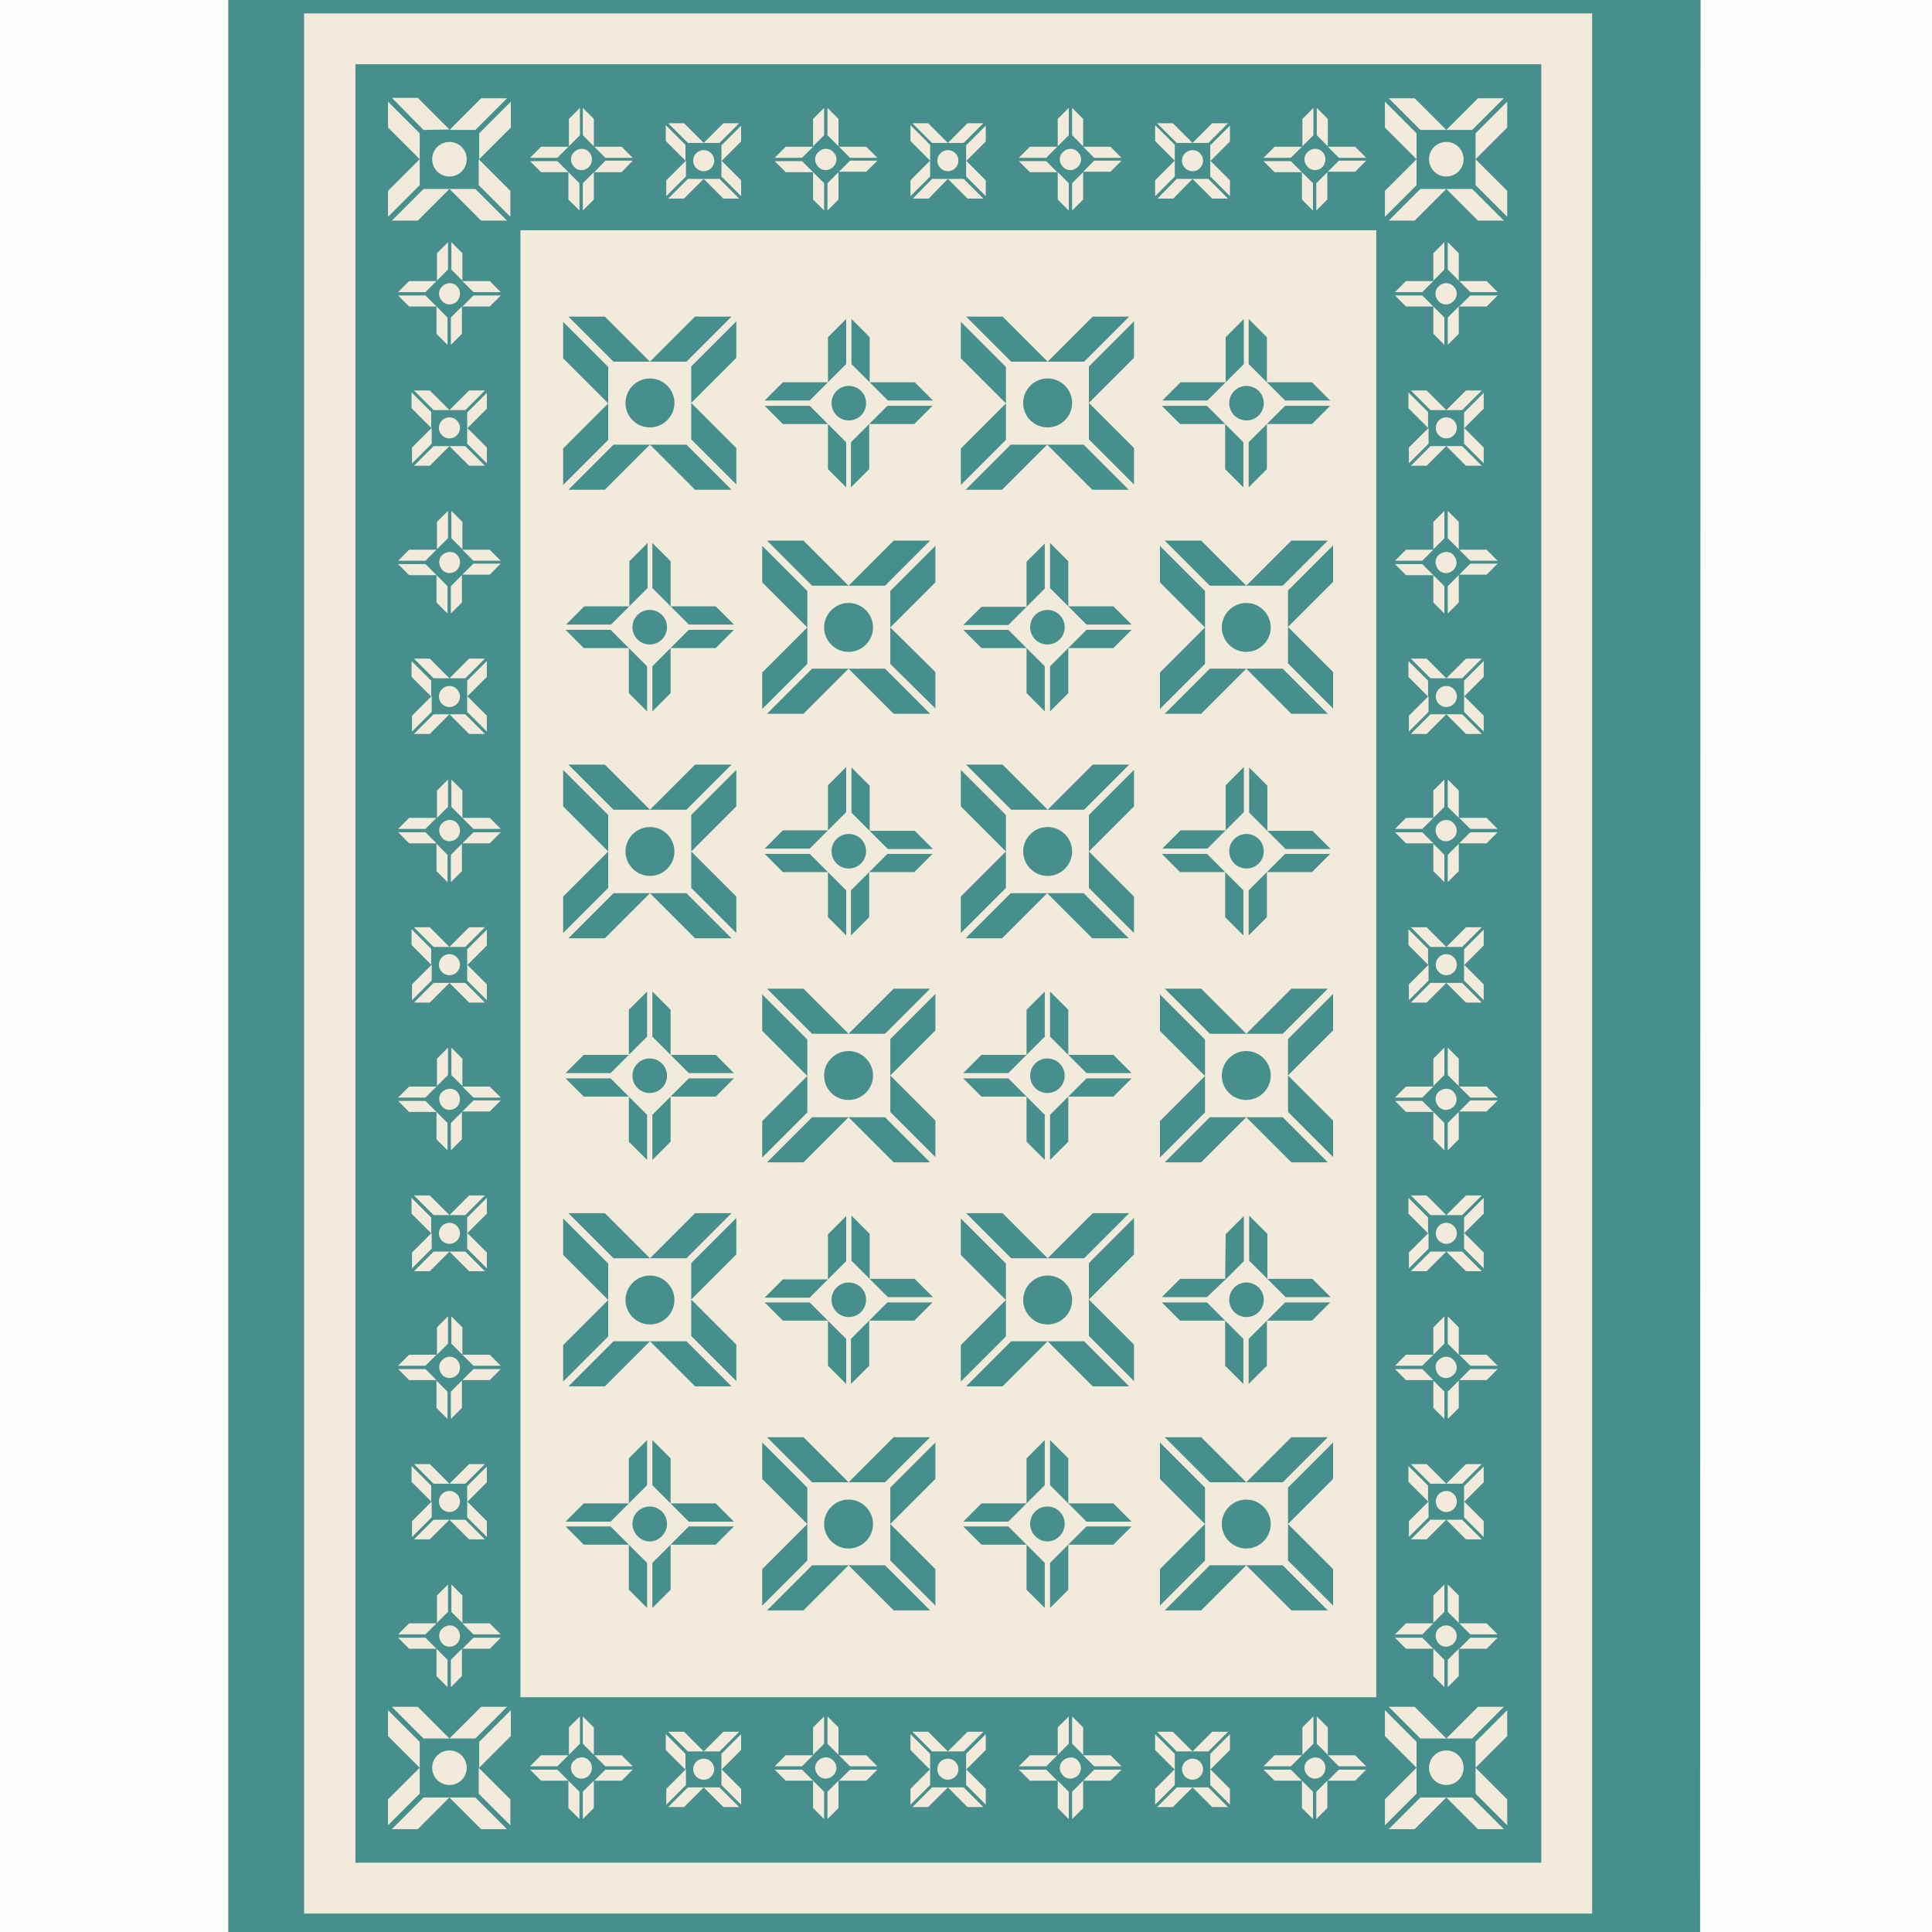 <svg xmlns="http://www.w3.org/2000/svg" xmlns:xlink="http://www.w3.org/1999/xlink" width="1024" viewBox="0 0 768 768" height="1024" preserveAspectRatio="xMidYMid meet"><defs><clipPath id="a5b2b7500d"><path d="M 90.5 0 L 676 0 L 676 768 L 90.5 768 Z M 90.5 0 "></path></clipPath></defs><g id="5426d3406a"><rect x="0" width="768" y="0" height="768" style="fill:#ffffff;fill-opacity:1;stroke:none;"></rect><rect x="0" width="768" y="0" height="768" style="fill:#fafdf9;fill-opacity:1;stroke:none;"></rect><g clip-rule="nonzero" clip-path="url(#a5b2b7500d)"><path style=" stroke:none;fill-rule:nonzero;fill:#468f8d;fill-opacity:1;" d="M 675.809 800.34 L 642.246 800.34 L 648.539 848.395 C 648.73 849.73 647.777 850.875 646.441 851.066 C 645.105 851.258 643.965 850.305 643.773 848.969 L 638.051 804.918 L 632.332 848.969 C 632.141 850.305 630.996 851.258 629.66 851.066 C 628.324 850.875 627.371 849.73 627.562 848.395 L 633.855 800.34 L 607.539 800.34 L 613.832 848.395 C 614.023 849.73 613.07 850.875 611.734 851.066 C 610.398 851.258 609.258 850.305 609.066 848.969 L 603.344 804.918 L 597.625 848.969 C 597.434 850.305 596.289 851.258 594.953 851.066 C 593.617 850.875 592.664 849.73 592.855 848.395 L 599.148 800.34 L 572.641 800.34 L 578.934 848.395 C 579.125 849.73 578.172 850.875 576.836 851.066 C 575.504 851.258 574.359 850.305 574.168 848.969 L 568.445 804.918 L 562.727 848.969 C 562.535 850.305 561.391 851.258 560.055 851.066 C 558.723 850.875 557.77 849.73 557.957 848.395 L 564.25 800.34 L 537.746 800.34 L 544.039 848.395 C 544.227 849.73 543.273 850.875 541.941 851.066 C 540.605 851.258 539.461 850.305 539.27 848.969 L 533.551 804.918 L 527.828 848.969 C 527.637 850.305 526.492 851.258 525.16 851.066 C 523.824 850.875 522.871 849.73 523.062 848.395 L 529.355 800.34 L 502.848 800.34 L 509.141 848.395 C 509.332 849.73 508.379 850.875 507.043 851.066 C 505.707 851.258 504.562 850.305 504.371 848.969 L 498.652 804.918 L 492.93 848.969 C 492.738 850.305 491.594 851.258 490.262 851.066 C 488.926 850.875 487.973 849.73 488.164 848.395 L 494.457 800.34 L 467.949 800.34 L 474.242 848.395 C 474.434 849.73 473.48 850.875 472.145 851.066 C 470.809 851.258 469.664 850.305 469.477 848.969 L 463.754 804.918 L 458.031 848.969 C 457.844 850.305 456.699 851.258 455.363 851.066 C 454.027 850.875 453.074 849.73 453.266 848.395 L 459.559 800.34 L 433.051 800.34 L 439.344 848.395 C 439.535 849.73 438.582 850.875 437.246 851.066 C 435.91 851.258 434.77 850.305 434.578 848.969 L 428.855 804.918 L 423.137 848.969 C 422.945 850.305 421.801 851.258 420.465 851.066 C 419.129 850.875 418.176 849.73 418.367 848.395 L 424.66 800.34 L 398.152 800.34 L 404.445 848.395 C 404.637 849.73 403.684 850.875 402.348 851.066 C 401.016 851.258 399.871 850.305 399.68 848.969 L 393.957 804.918 L 388.238 848.969 C 388.047 850.305 386.902 851.258 385.566 851.066 C 384.234 850.875 383.281 849.73 383.469 848.395 L 389.762 800.34 L 363.258 800.34 L 369.551 848.395 C 369.738 849.73 368.785 850.875 367.453 851.066 C 366.117 851.258 364.973 850.305 364.781 848.969 L 359.062 804.918 L 353.34 848.969 C 353.148 850.305 352.004 851.258 350.672 851.066 C 349.336 850.875 348.383 849.73 348.574 848.395 L 354.867 800.34 L 328.359 800.34 L 334.652 848.395 C 334.844 849.73 333.891 850.875 332.555 851.066 C 331.219 851.258 330.074 850.305 329.883 848.969 L 324.164 804.918 L 318.441 848.969 C 318.25 850.305 317.109 851.258 315.773 851.066 C 314.438 850.875 313.484 849.73 313.676 848.395 L 319.969 800.34 L 293.461 800.34 L 299.754 848.395 C 299.945 849.73 298.992 850.875 297.656 851.066 C 296.32 851.258 295.176 850.305 294.988 848.969 L 289.266 804.918 L 283.543 848.969 C 283.355 850.305 282.211 851.258 280.875 851.066 C 279.539 850.875 278.586 849.73 278.777 848.395 L 285.07 800.34 L 259.137 800.34 L 265.43 848.395 C 265.617 849.73 264.664 850.875 263.332 851.066 C 261.996 851.258 260.852 850.305 260.66 848.969 L 254.941 804.918 L 249.219 848.969 C 249.027 850.305 247.883 851.258 246.551 851.066 C 245.215 850.875 244.262 849.73 244.453 848.395 L 250.746 800.34 L 224.238 800.34 L 230.531 848.395 C 230.723 849.73 229.77 850.875 228.434 851.066 C 227.098 851.258 225.953 850.305 225.762 848.969 L 220.043 804.918 L 214.32 848.969 C 214.129 850.305 212.988 851.258 211.652 851.066 C 210.316 850.875 209.363 849.73 209.555 848.395 L 215.848 800.34 L 189.531 800.34 L 195.824 848.395 C 196.016 849.73 195.062 850.875 193.727 851.066 C 192.391 851.258 191.246 850.305 191.055 848.969 L 185.336 804.918 L 179.613 848.969 C 179.422 850.305 178.281 851.258 176.945 851.066 C 175.609 850.875 174.656 849.73 174.848 848.395 L 181.141 800.34 L 154.633 800.34 L 160.926 848.395 C 161.117 849.73 160.164 850.875 158.828 851.066 C 157.492 851.258 156.348 850.305 156.16 848.969 L 150.438 804.918 L 144.719 848.969 C 144.527 850.305 143.383 851.258 142.047 851.066 C 140.711 850.875 139.758 849.73 139.949 848.395 L 146.242 800.34 L 119.734 800.34 L 126.027 848.395 C 126.219 849.73 125.266 850.875 123.93 851.066 C 122.598 851.258 121.453 850.305 121.262 848.969 L 115.539 804.918 L 109.82 848.969 C 109.629 850.305 108.484 851.258 107.148 851.066 C 105.816 850.875 104.859 849.73 105.051 848.395 L 111.344 800.34 L 90.75 800.34 L 90.75 -28.242 L 112.297 -28.242 L 105.242 -82.398 C 105.051 -83.734 106.004 -84.879 107.34 -85.066 C 108.484 -85.258 109.82 -84.305 109.82 -82.969 L 115.539 -38.918 L 121.262 -82.969 C 121.453 -84.305 122.598 -85.258 123.93 -85.066 C 125.266 -84.879 126.219 -83.734 126.027 -82.398 L 118.973 -28.242 L 147.004 -28.242 L 140.141 -82.398 C 139.949 -83.734 140.902 -84.879 142.238 -85.066 C 143.574 -85.258 144.719 -84.305 144.906 -82.969 L 150.629 -38.918 L 156.348 -82.969 C 156.348 -84.305 157.492 -85.258 158.828 -85.066 C 160.164 -84.879 161.117 -83.734 160.926 -82.398 L 153.871 -28.242 L 181.902 -28.242 L 174.848 -82.398 C 174.656 -83.734 175.609 -84.879 176.945 -85.066 C 178.281 -85.258 179.422 -84.305 179.613 -82.969 L 185.336 -38.918 L 191.055 -82.969 C 191.246 -84.305 192.391 -85.258 193.727 -85.066 C 195.062 -84.879 196.016 -83.734 195.824 -82.398 L 188.77 -28.242 L 216.801 -28.242 L 209.746 -82.398 C 209.555 -83.734 210.508 -84.879 211.844 -85.066 C 213.176 -85.258 214.32 -84.305 214.512 -82.969 L 220.234 -38.918 L 225.953 -82.969 C 226.145 -84.305 227.289 -85.258 228.625 -85.066 C 229.957 -84.879 230.91 -83.734 230.723 -82.398 L 223.664 -28.242 L 251.699 -28.242 L 244.641 -82.398 C 244.453 -83.734 245.215 -84.879 246.551 -85.066 C 247.883 -85.258 249.027 -84.305 249.219 -82.969 L 254.941 -38.918 L 260.66 -82.969 C 260.852 -84.305 261.996 -85.258 263.332 -85.066 C 264.664 -84.879 265.617 -83.734 265.43 -82.398 L 258.371 -28.242 L 286.406 -28.242 L 279.348 -82.398 C 279.16 -83.734 280.113 -84.879 281.445 -85.066 C 282.781 -85.258 283.926 -84.305 284.117 -82.969 L 289.836 -38.918 L 295.559 -82.969 C 295.75 -84.305 296.895 -85.258 298.227 -85.066 C 299.562 -84.879 300.516 -83.734 300.324 -82.398 L 293.27 -28.242 L 321.305 -28.242 L 314.246 -82.398 C 314.055 -83.734 315.008 -84.879 316.344 -85.066 C 317.68 -85.258 318.824 -84.305 319.016 -82.969 L 324.734 -38.918 L 330.457 -82.969 C 330.648 -84.305 331.793 -85.258 333.125 -85.066 C 334.461 -84.879 335.414 -83.734 335.223 -82.398 L 328.168 -28.242 L 356.199 -28.242 L 349.145 -82.398 C 348.953 -83.734 349.906 -84.879 351.242 -85.066 C 352.578 -85.258 353.723 -84.305 353.91 -82.969 L 359.633 -38.918 L 365.355 -82.969 C 365.543 -84.305 366.688 -85.258 368.023 -85.066 C 369.359 -84.879 370.312 -83.734 370.121 -82.398 L 363.066 -28.242 L 391.098 -28.242 L 384.043 -82.398 C 383.852 -83.734 384.805 -84.879 386.141 -85.066 C 387.477 -85.258 388.617 -84.305 388.809 -82.969 L 394.531 -38.918 L 400.25 -82.969 C 400.441 -84.305 401.586 -85.258 402.922 -85.066 C 404.258 -84.879 405.211 -83.734 405.02 -82.398 L 397.773 -28.242 L 425.805 -28.242 L 418.75 -82.398 C 418.559 -83.734 419.512 -84.879 420.848 -85.066 C 422.184 -85.258 423.324 -84.305 423.516 -82.969 L 429.238 -38.918 L 434.957 -82.969 C 435.148 -84.305 436.293 -85.258 437.629 -85.066 C 438.965 -84.879 439.918 -83.734 439.727 -82.398 L 432.672 -28.242 L 460.703 -28.242 L 453.648 -82.398 C 453.457 -83.734 454.41 -84.879 455.746 -85.066 C 457.078 -85.258 458.223 -84.305 458.414 -82.969 L 464.137 -38.918 L 469.855 -82.969 C 470.047 -84.305 471.191 -85.258 472.527 -85.066 C 473.859 -84.879 474.812 -83.734 474.625 -82.398 L 467.566 -28.242 L 495.602 -28.242 L 488.543 -82.398 C 488.355 -83.734 489.309 -84.879 490.641 -85.066 C 491.977 -85.258 493.121 -84.305 493.312 -82.969 L 499.031 -38.918 L 504.754 -82.969 C 504.945 -84.305 506.09 -85.258 507.422 -85.066 C 508.758 -84.879 509.711 -83.734 509.52 -82.398 L 502.465 -28.242 L 530.496 -28.242 L 523.441 -82.398 C 523.25 -83.734 524.203 -84.879 525.539 -85.066 C 526.875 -85.258 528.02 -84.305 528.211 -82.969 L 533.93 -38.918 L 539.652 -82.969 C 539.844 -84.305 540.988 -85.258 542.32 -85.066 C 543.656 -84.879 544.609 -83.734 544.418 -82.398 L 536.98 -28.242 L 565.016 -28.242 L 557.957 -82.398 C 557.77 -83.734 558.723 -84.879 560.055 -85.066 C 561.391 -85.258 562.535 -84.305 562.727 -82.969 L 568.445 -38.918 L 574.168 -82.969 C 574.359 -84.305 575.504 -85.258 576.836 -85.066 C 578.172 -84.879 579.125 -83.734 578.934 -82.398 L 571.879 -28.242 L 599.91 -28.242 L 592.855 -82.398 C 592.664 -83.734 593.617 -84.879 594.953 -85.066 C 596.289 -85.258 597.434 -84.305 597.625 -82.969 L 603.344 -38.918 L 609.066 -82.969 C 609.258 -84.305 610.398 -85.258 611.734 -85.066 C 613.07 -84.879 614.023 -83.734 613.832 -82.398 L 606.777 -28.242 L 634.809 -28.242 L 627.754 -82.398 C 627.562 -83.734 628.516 -84.879 629.852 -85.066 C 631.188 -85.258 632.332 -84.305 632.52 -82.969 L 638.242 -38.918 L 643.965 -82.969 C 644.152 -84.305 645.297 -85.258 646.633 -85.066 C 647.969 -84.879 648.922 -83.734 648.73 -82.398 L 641.676 -28.242 L 676 -28.242 Z M 675.809 800.34 "></path></g><path style=" stroke:none;fill-rule:nonzero;fill:#f2ebdb;fill-opacity:1;" d="M 120.879 5.324 L 120.879 760.676 L 632.902 760.676 L 632.902 5.324 Z M 612.496 740.461 L 141.285 740.461 L 141.285 25.535 L 612.688 25.535 L 612.688 740.461 Z M 550.52 75.879 L 563.105 63.293 L 563.105 73.594 L 550.52 86.18 Z M 564.633 75.117 L 574.93 75.117 L 562.344 87.703 L 552.047 87.703 Z M 585.227 75.117 L 597.812 87.703 L 587.516 87.703 L 574.93 75.117 Z M 586.562 73.594 L 586.562 63.293 L 599.148 75.879 L 599.148 86.18 Z M 599.148 50.707 L 586.562 63.293 L 586.562 52.996 L 599.148 40.41 Z M 585.227 51.66 L 574.93 51.66 L 587.516 39.074 L 597.812 39.074 Z M 564.633 51.66 L 552.047 39.074 L 562.344 39.074 L 574.93 51.66 Z M 550.52 50.707 L 550.52 40.41 L 563.105 52.996 L 563.105 63.293 Z M 574.93 70.16 C 571.117 70.16 568.066 67.109 568.066 63.293 C 568.066 59.48 571.117 56.43 574.93 56.43 C 578.746 56.43 581.797 59.48 581.797 63.293 C 581.797 67.109 578.746 70.16 574.93 70.16 Z M 154.25 75.879 L 166.836 63.293 L 166.836 73.594 L 154.25 86.18 Z M 168.363 75.117 L 178.66 75.117 L 166.074 87.703 L 155.777 87.703 Z M 188.957 75.117 L 201.543 87.703 L 191.246 87.703 L 178.66 75.117 Z M 190.293 73.594 L 190.293 63.293 L 202.879 75.879 L 202.879 86.18 Z M 203.07 50.707 L 190.484 63.293 L 190.484 52.996 L 203.07 40.41 Z M 188.957 51.66 L 178.66 51.66 L 191.246 39.074 L 201.543 39.074 Z M 168.363 51.66 L 155.777 38.887 L 166.074 38.887 L 178.66 51.473 Z M 154.25 50.707 L 154.25 40.41 L 166.836 52.996 L 166.836 63.293 Z M 178.66 70.16 C 174.848 70.16 171.797 67.109 171.797 63.293 C 171.797 59.48 174.848 56.43 178.66 56.43 C 182.477 56.43 185.527 59.48 185.527 63.293 C 185.527 67.109 182.477 70.16 178.66 70.16 Z M 173.512 132.707 L 173.512 121.84 L 177.898 126.223 L 177.898 137.094 Z M 179.234 126.223 L 183.617 121.84 L 183.617 132.707 L 179.234 137.094 Z M 188.195 117.453 L 199.066 117.453 L 194.68 121.84 L 183.809 121.84 Z M 188.195 116.117 L 183.809 111.73 L 194.68 111.73 L 199.066 116.117 Z M 183.809 100.672 L 183.809 111.539 L 179.422 107.156 L 179.422 96.285 Z M 178.09 107.156 L 173.703 111.539 L 173.703 100.672 L 178.09 96.285 Z M 169.125 116.117 L 158.258 116.117 L 162.641 111.73 L 173.512 111.73 Z M 162.641 121.84 L 158.258 117.453 L 169.125 117.453 L 173.512 121.84 Z M 181.711 119.742 C 179.996 121.457 177.324 121.457 175.801 119.742 C 174.086 118.023 174.086 115.355 175.801 113.828 C 177.516 112.113 180.188 112.113 181.711 113.828 C 183.238 115.355 183.238 118.023 181.711 119.742 Z M 173.512 239.5 L 173.512 228.629 L 177.898 233.016 L 177.898 243.887 Z M 179.234 233.016 L 183.617 228.629 L 183.617 239.5 L 179.234 243.887 Z M 188.195 224.051 L 199.066 224.051 L 194.68 228.438 L 183.809 228.438 Z M 188.195 222.91 L 183.809 218.523 L 194.68 218.523 L 199.066 222.91 Z M 183.809 207.461 L 183.809 218.332 L 179.422 213.945 L 179.422 203.074 Z M 178.09 213.945 L 173.703 218.332 L 173.703 207.461 L 178.09 203.074 Z M 169.125 222.91 L 158.258 222.91 L 162.641 218.523 L 173.512 218.523 Z M 162.641 228.629 L 158.258 224.242 L 169.125 224.242 L 173.512 228.629 Z M 181.711 226.531 C 179.996 228.246 177.324 228.246 175.801 226.531 C 174.273 224.816 174.086 222.145 175.801 220.621 C 177.516 219.094 180.188 218.902 181.711 220.621 C 183.238 222.145 183.238 224.816 181.711 226.531 Z M 193.535 162.457 L 185.715 170.277 L 185.715 163.984 L 193.535 156.164 Z M 184.953 163.027 L 178.66 163.027 L 186.48 155.211 L 192.773 155.211 Z M 172.367 163.027 L 164.551 155.211 L 170.844 155.211 L 178.66 163.027 Z M 171.414 163.793 L 171.414 170.086 L 163.598 162.266 L 163.598 155.973 Z M 163.785 177.902 L 171.605 170.086 L 171.605 176.379 L 163.785 184.195 Z M 172.367 177.332 L 178.66 177.332 L 170.844 185.148 L 164.551 185.148 Z M 184.953 177.332 L 192.773 185.148 L 186.48 185.148 L 178.66 177.332 Z M 193.535 177.902 L 193.535 184.195 L 185.715 176.379 L 185.715 170.086 Z M 178.66 165.891 C 180.949 165.891 182.855 167.797 182.855 170.086 C 182.855 172.375 180.949 174.281 178.66 174.281 C 176.371 174.281 174.465 172.375 174.465 170.086 C 174.465 167.797 176.371 165.891 178.66 165.891 Z M 173.512 346.289 L 173.512 335.418 L 177.898 339.805 L 177.898 350.676 Z M 179.234 339.805 L 183.617 335.418 L 183.617 346.289 L 179.234 350.676 Z M 188.195 330.844 L 199.066 330.844 L 194.68 335.23 L 183.809 335.23 Z M 188.195 329.508 L 183.809 325.121 L 194.68 325.121 L 199.066 329.508 Z M 183.809 314.254 L 183.809 325.121 L 179.422 320.734 L 179.422 309.867 Z M 178.09 320.734 L 173.703 325.121 L 173.703 314.254 L 178.09 309.867 Z M 169.125 329.508 L 158.258 329.508 L 162.641 325.121 L 173.512 325.121 Z M 162.641 335.23 L 158.258 330.844 L 169.125 330.844 L 173.512 335.23 Z M 181.711 333.133 C 179.996 334.848 177.324 334.848 175.801 333.133 C 174.273 331.414 174.086 328.746 175.801 327.219 C 177.516 325.504 180.188 325.504 181.711 327.219 C 183.238 328.938 183.238 331.605 181.711 333.133 Z M 193.535 269.059 L 185.715 276.875 L 185.715 270.582 L 193.535 262.766 Z M 184.953 269.629 L 178.66 269.629 L 186.48 261.809 L 192.773 261.809 Z M 172.367 269.629 L 164.551 261.809 L 170.844 261.809 L 178.66 269.629 Z M 171.414 270.582 L 171.414 276.875 L 163.598 269.059 L 163.598 262.766 Z M 163.785 284.504 L 171.605 276.684 L 171.605 282.977 L 163.785 290.797 Z M 172.367 283.93 L 178.66 283.93 L 170.844 291.75 L 164.551 291.75 Z M 184.953 283.93 L 192.773 291.75 L 186.48 291.75 L 178.66 283.93 Z M 193.535 284.504 L 193.535 290.797 L 185.715 282.977 L 185.715 276.684 Z M 178.66 272.68 C 180.949 272.68 182.855 274.586 182.855 276.875 C 182.855 279.164 180.949 281.07 178.66 281.07 C 176.371 281.07 174.465 279.164 174.465 276.875 C 174.465 274.586 176.371 272.68 178.66 272.68 Z M 173.512 452.891 L 173.512 442.02 L 177.898 446.406 L 177.898 457.277 Z M 179.234 446.406 L 183.617 442.02 L 183.617 452.891 L 179.234 457.277 Z M 188.195 437.441 L 199.066 437.441 L 194.68 441.828 L 183.809 441.828 Z M 188.195 436.297 L 183.809 431.914 L 194.68 431.914 L 199.066 436.297 Z M 183.809 420.852 L 183.809 431.723 L 179.422 427.336 L 179.422 416.465 Z M 178.09 427.336 L 173.703 431.723 L 173.703 420.852 L 178.09 416.465 Z M 169.125 436.297 L 158.258 436.297 L 162.641 431.914 L 173.512 431.914 Z M 162.641 442.02 L 158.258 437.633 L 169.125 437.633 L 173.512 442.02 Z M 181.711 439.922 C 179.996 441.637 177.324 441.637 175.801 439.922 C 174.273 438.207 174.086 435.535 175.801 434.012 C 177.516 432.484 180.188 432.293 181.711 434.012 C 183.238 435.535 183.238 438.207 181.711 439.922 Z M 193.535 375.848 L 185.715 383.668 L 185.715 377.375 L 193.535 369.555 Z M 184.953 376.418 L 178.66 376.418 L 186.48 368.602 L 192.773 368.602 Z M 172.367 376.418 L 164.551 368.602 L 170.844 368.602 L 178.66 376.418 Z M 171.414 377.184 L 171.414 383.477 L 163.598 375.656 L 163.598 369.363 Z M 163.785 391.293 L 171.605 383.477 L 171.605 389.77 L 163.785 397.586 Z M 172.367 390.723 L 178.66 390.723 L 170.844 398.539 L 164.551 398.539 Z M 184.953 390.723 L 192.773 398.539 L 186.48 398.539 L 178.66 390.723 Z M 193.535 391.293 L 193.535 397.586 L 185.715 389.77 L 185.715 383.477 Z M 178.66 379.281 C 180.949 379.281 182.855 381.188 182.855 383.477 C 182.855 385.766 180.949 387.672 178.66 387.672 C 176.371 387.672 174.465 385.766 174.465 383.477 C 174.465 381.188 176.371 379.281 178.66 379.281 Z M 173.512 559.68 L 173.512 548.809 L 177.898 553.195 L 177.898 564.066 Z M 179.234 553.195 L 183.617 548.809 L 183.617 559.68 L 179.234 564.066 Z M 188.195 544.234 L 199.066 544.234 L 194.68 548.621 L 183.809 548.621 Z M 188.195 542.898 L 183.809 538.512 L 194.68 538.512 L 199.066 542.898 Z M 183.809 527.645 L 183.809 538.512 L 179.422 534.125 L 179.422 523.258 Z M 178.09 534.125 L 173.703 538.512 L 173.703 527.645 L 178.09 523.258 Z M 169.125 542.898 L 158.258 542.898 L 162.641 538.512 L 173.512 538.512 Z M 162.641 548.621 L 158.258 544.234 L 169.125 544.234 L 173.512 548.621 Z M 181.711 546.523 C 179.996 548.238 177.324 548.238 175.801 546.523 C 174.273 544.805 174.086 542.137 175.801 540.609 C 177.516 538.895 180.188 538.895 181.711 540.609 C 183.238 542.328 183.238 544.996 181.711 546.523 Z M 193.535 482.449 L 185.715 490.266 L 185.715 483.973 L 193.535 476.156 Z M 184.953 483.02 L 178.66 483.02 L 186.48 475.199 L 192.773 475.199 Z M 172.367 483.02 L 164.551 475.199 L 170.844 475.199 L 178.66 483.02 Z M 171.414 483.973 L 171.414 490.266 L 163.598 482.449 L 163.598 476.156 Z M 163.785 497.895 L 171.605 490.074 L 171.605 496.367 L 163.785 504.188 Z M 172.367 497.512 L 178.66 497.512 L 170.844 505.332 L 164.551 505.332 Z M 184.953 497.512 L 192.773 505.332 L 186.48 505.332 L 178.66 497.512 Z M 193.535 497.895 L 193.535 504.188 L 185.715 496.367 L 185.715 490.074 Z M 178.66 486.07 C 180.949 486.07 182.855 487.977 182.855 490.266 C 182.855 492.555 180.949 494.461 178.66 494.461 C 176.371 494.461 174.465 492.555 174.465 490.266 C 174.465 487.977 176.371 486.07 178.66 486.07 Z M 173.512 666.281 L 173.512 655.41 L 177.898 659.797 L 177.898 670.668 Z M 179.234 659.797 L 183.617 655.41 L 183.617 666.281 L 179.234 670.668 Z M 188.195 651.023 L 199.066 651.023 L 194.68 655.41 L 183.809 655.41 Z M 188.195 649.688 L 183.809 645.305 L 194.68 645.305 L 199.066 649.688 Z M 183.809 634.242 L 183.809 645.113 L 179.422 640.727 L 179.422 629.855 Z M 178.09 640.727 L 173.703 645.113 L 173.703 634.242 L 178.09 629.855 Z M 169.125 649.688 L 158.258 649.688 L 162.641 645.305 L 173.512 645.305 Z M 162.641 655.41 L 158.258 651.023 L 169.125 651.023 L 173.512 655.41 Z M 181.711 653.312 C 179.996 655.027 177.324 655.027 175.801 653.312 C 174.273 651.598 174.086 648.926 175.801 647.402 C 177.516 645.684 180.188 645.684 181.711 647.402 C 183.238 648.926 183.238 651.598 181.711 653.312 Z M 193.535 589.238 L 185.715 597.059 L 185.715 590.766 L 193.535 582.945 Z M 184.953 589.809 L 178.66 589.809 L 186.48 581.992 L 192.773 581.992 Z M 172.367 589.809 L 164.551 581.992 L 170.844 581.992 L 178.66 589.809 Z M 171.414 590.574 L 171.414 596.867 L 163.598 589.047 L 163.598 582.754 Z M 163.785 604.684 L 171.605 596.867 L 171.605 603.16 L 163.785 610.977 Z M 172.367 604.113 L 178.66 604.113 L 170.844 611.93 L 164.551 611.93 Z M 184.953 604.113 L 192.773 611.93 L 186.48 611.93 L 178.66 604.113 Z M 193.535 604.684 L 193.535 610.977 L 185.715 603.16 L 185.715 596.867 Z M 178.66 592.672 C 180.949 592.672 182.855 594.578 182.855 596.867 C 182.855 599.156 180.949 601.062 178.66 601.062 C 176.371 601.062 174.465 599.156 174.465 596.867 C 174.465 594.578 176.371 592.672 178.66 592.672 Z M 225.953 718.723 L 225.953 707.852 L 230.34 712.238 L 230.34 723.109 Z M 231.676 712.238 L 236.062 707.852 L 236.062 718.723 L 231.676 723.109 Z M 240.637 703.465 L 251.508 703.465 L 247.121 707.852 L 236.25 707.852 Z M 240.637 702.133 L 236.25 697.746 L 247.121 697.746 L 251.508 702.133 Z M 236.062 686.684 L 236.062 697.555 L 231.676 693.168 L 231.676 682.297 Z M 230.531 693.168 L 226.145 697.555 L 226.145 686.684 L 230.531 682.297 Z M 221.566 702.133 L 210.699 702.133 L 215.086 697.746 L 225.953 697.746 Z M 215.086 707.852 L 210.699 703.465 L 221.566 703.465 L 225.953 707.852 Z M 234.152 705.754 C 232.438 707.473 229.77 707.473 228.242 705.754 C 226.527 704.039 226.527 701.367 228.242 699.844 C 229.957 698.125 232.629 698.125 234.152 699.844 C 235.68 701.367 235.68 704.039 234.152 705.754 Z M 294.605 695.648 L 286.785 703.465 L 286.785 697.172 L 294.605 689.355 Z M 286.023 696.219 L 279.73 696.219 L 287.551 688.402 L 293.844 688.402 Z M 273.438 696.219 L 265.617 688.402 L 271.91 688.402 L 279.73 696.219 Z M 272.484 697.172 L 272.484 703.465 L 264.664 695.648 L 264.664 689.355 Z M 264.855 711.094 L 272.676 703.273 L 272.676 709.57 L 264.855 717.387 Z M 273.438 710.523 L 279.73 710.523 L 271.91 718.34 L 265.617 718.34 Z M 286.023 710.523 L 293.844 718.34 L 287.551 718.34 L 279.73 710.523 Z M 294.605 711.094 L 294.605 717.387 L 286.785 709.57 L 286.785 703.273 Z M 279.73 699.078 C 282.02 699.078 283.926 700.988 283.926 703.277 C 283.926 705.562 282.02 707.473 279.73 707.473 C 277.441 707.473 275.535 705.562 275.535 703.277 C 275.535 700.988 277.441 699.078 279.73 699.078 Z M 323.211 718.723 L 323.211 707.852 L 327.598 712.238 L 327.598 723.109 Z M 328.93 712.238 L 333.316 707.852 L 333.316 718.723 L 328.93 723.109 Z M 337.895 703.465 L 348.762 703.465 L 344.379 707.852 L 333.508 707.852 Z M 337.895 702.133 L 333.508 697.746 L 344.379 697.746 L 348.762 702.133 Z M 333.316 686.684 L 333.316 697.555 L 328.93 693.168 L 328.93 682.297 Z M 327.598 693.168 L 323.211 697.555 L 323.211 686.684 L 327.598 682.297 Z M 318.824 702.133 L 307.953 702.133 L 312.34 697.746 L 323.211 697.746 Z M 312.34 707.852 L 307.953 703.465 L 318.824 703.465 L 323.211 707.852 Z M 331.219 705.754 C 329.504 707.473 326.832 707.473 325.309 705.754 C 323.59 704.039 323.59 701.367 325.309 699.844 C 327.023 698.125 329.695 698.125 331.219 699.844 C 332.934 701.367 332.934 704.039 331.219 705.754 Z M 391.859 695.648 L 384.043 703.465 L 384.043 697.172 L 391.859 689.355 Z M 383.09 696.219 L 376.797 696.219 L 384.613 688.402 L 390.906 688.402 Z M 370.504 696.219 L 362.684 688.402 L 368.977 688.402 L 376.797 696.219 Z M 369.738 697.172 L 369.738 703.465 L 361.922 695.648 L 361.922 689.355 Z M 361.922 711.094 L 369.738 703.273 L 369.738 709.57 L 361.922 717.387 Z M 370.504 710.523 L 376.797 710.523 L 368.977 718.34 L 362.684 718.34 Z M 383.09 710.523 L 390.906 718.34 L 384.613 718.34 L 376.797 710.523 Z M 391.859 711.094 L 391.859 717.387 L 384.043 709.57 L 384.043 703.273 Z M 376.797 699.078 C 379.086 699.078 380.992 700.988 380.992 703.277 C 380.992 705.562 379.086 707.473 376.797 707.473 C 374.508 707.473 372.602 705.562 372.602 703.277 C 372.602 700.988 374.508 699.078 376.797 699.078 Z M 420.465 718.723 L 420.465 707.852 L 424.852 712.238 L 424.852 723.109 Z M 426.188 712.238 L 430.574 707.852 L 430.574 718.723 L 426.188 723.109 Z M 434.957 703.465 L 445.828 703.465 L 441.441 707.852 L 430.574 707.852 Z M 434.957 702.133 L 430.574 697.746 L 441.441 697.746 L 445.828 702.133 Z M 430.574 686.684 L 430.574 697.555 L 426.188 693.168 L 426.188 682.297 Z M 424.852 693.168 L 420.465 697.555 L 420.465 686.684 L 424.852 682.297 Z M 415.891 702.133 L 405.02 702.133 L 409.406 697.746 L 420.273 697.746 Z M 409.406 707.852 L 405.02 703.465 L 415.891 703.465 L 420.273 707.852 Z M 428.477 705.754 C 426.758 707.473 424.09 707.473 422.562 705.754 C 420.848 704.039 420.848 701.367 422.562 699.844 C 424.281 698.316 426.949 698.125 428.477 699.844 C 430 701.559 430.191 704.039 428.477 705.754 Z M 488.926 695.648 L 481.105 703.465 L 481.105 697.172 L 488.926 689.355 Z M 480.344 696.219 L 474.051 696.219 L 481.871 688.402 L 488.164 688.402 Z M 467.758 696.219 L 459.941 688.402 L 466.234 688.402 L 474.051 696.219 Z M 466.996 697.172 L 466.996 703.465 L 459.176 695.648 L 459.176 689.355 Z M 459.176 711.094 L 466.996 703.273 L 466.996 709.57 L 459.176 717.387 Z M 467.758 710.523 L 474.051 710.523 L 466.234 718.34 L 459.941 718.34 Z M 480.344 710.523 L 488.164 718.34 L 481.871 718.34 L 474.051 710.523 Z M 488.926 711.094 L 488.926 717.387 L 481.105 709.57 L 481.105 703.273 Z M 474.051 699.078 C 476.34 699.078 478.246 700.988 478.246 703.277 C 478.246 705.562 476.34 707.473 474.051 707.473 C 471.762 707.473 469.855 705.562 469.855 703.277 C 469.855 700.988 471.762 699.078 474.051 699.078 Z M 517.531 718.723 L 517.531 707.852 L 521.918 712.238 L 521.918 723.109 Z M 523.25 712.238 L 527.637 707.852 L 527.637 718.723 L 523.25 723.109 Z M 532.215 703.465 L 543.086 703.465 L 538.699 707.852 L 527.828 707.852 Z M 532.215 702.133 L 527.828 697.746 L 538.699 697.746 L 543.086 702.133 Z M 527.828 686.684 L 527.828 697.555 L 523.441 693.168 L 523.441 682.297 Z M 522.105 693.168 L 517.723 697.555 L 517.723 686.684 L 522.105 682.297 Z M 513.145 702.133 L 502.273 702.133 L 506.66 697.746 L 517.531 697.746 Z M 506.66 707.852 L 502.273 703.465 L 513.145 703.465 L 517.531 707.852 Z M 525.73 705.754 C 524.016 707.473 521.344 707.473 519.82 705.754 C 518.102 704.039 518.102 701.367 519.82 699.844 C 521.535 698.316 524.203 698.125 525.73 699.844 C 527.258 701.367 527.258 704.039 525.73 705.754 Z M 225.953 79.312 L 225.953 68.441 L 230.34 72.828 L 230.34 83.699 Z M 231.676 72.828 L 236.062 68.441 L 236.062 79.312 L 231.676 83.699 Z M 240.637 63.867 L 251.508 63.867 L 247.121 68.441 L 236.25 68.441 Z M 240.637 62.723 L 236.25 58.336 L 247.121 58.336 L 251.508 62.723 Z M 236.062 47.277 L 236.062 58.145 L 231.676 53.758 L 231.676 42.891 Z M 230.531 53.758 L 226.145 58.145 L 226.145 47.277 L 230.531 42.891 Z M 221.566 62.723 L 210.699 62.723 L 215.086 58.336 L 225.953 58.336 Z M 215.086 68.441 L 210.699 64.059 L 221.566 64.059 L 225.953 68.441 Z M 234.152 66.344 C 232.438 68.062 229.77 68.062 228.242 66.344 C 226.527 64.629 226.527 61.961 228.242 60.434 C 229.957 58.719 232.629 58.719 234.152 60.434 C 235.68 61.961 235.68 64.629 234.152 66.344 Z M 294.605 56.238 L 286.785 64.059 L 286.785 57.766 L 294.605 49.945 Z M 286.023 56.812 L 279.73 56.812 L 287.551 48.992 L 293.844 48.992 Z M 273.438 56.812 L 265.617 48.992 L 271.91 48.992 L 279.73 56.812 Z M 272.484 57.574 L 272.484 63.867 L 264.664 56.047 L 264.664 49.754 Z M 264.855 71.684 L 272.676 63.867 L 272.676 70.16 L 264.855 77.977 Z M 273.438 71.113 L 279.73 71.113 L 271.91 78.93 L 265.617 78.93 Z M 286.023 71.113 L 293.844 78.93 L 287.551 78.93 L 279.73 71.113 Z M 294.605 71.684 L 294.605 77.977 L 286.785 70.16 L 286.785 63.867 Z M 279.73 59.672 C 282.02 59.672 283.926 61.578 283.926 63.867 C 283.926 66.156 282.02 68.062 279.73 68.062 C 277.441 68.062 275.535 66.156 275.535 63.867 C 275.535 61.578 277.441 59.672 279.73 59.672 Z M 323.211 79.312 L 323.211 68.441 L 327.598 72.828 L 327.598 83.699 Z M 328.93 72.828 L 333.316 68.441 L 333.316 79.312 L 328.93 83.699 Z M 337.895 63.867 L 348.762 63.867 L 344.379 68.254 L 333.508 68.254 Z M 337.895 62.723 L 333.508 58.336 L 344.379 58.336 L 348.762 62.723 Z M 333.316 47.277 L 333.316 58.145 L 328.93 53.758 L 328.93 42.891 Z M 327.598 53.758 L 323.211 58.145 L 323.211 47.277 L 327.598 42.891 Z M 318.824 62.723 L 307.953 62.723 L 312.34 58.336 L 323.211 58.336 Z M 312.34 68.441 L 307.953 64.059 L 318.824 64.059 L 323.211 68.441 Z M 331.219 66.344 C 329.504 68.062 326.832 68.062 325.309 66.344 C 323.59 64.629 323.59 61.961 325.309 60.434 C 327.023 58.719 329.695 58.719 331.219 60.434 C 332.934 61.961 332.934 64.629 331.219 66.344 Z M 391.859 56.238 L 384.043 64.059 L 384.043 57.766 L 391.859 49.945 Z M 383.09 56.812 L 376.797 56.812 L 384.613 48.992 L 390.906 48.992 Z M 370.504 56.812 L 362.684 48.992 L 368.977 48.992 L 376.797 56.812 Z M 369.738 57.574 L 369.738 63.867 L 361.922 56.047 L 361.922 49.754 Z M 361.922 71.684 L 369.738 63.867 L 369.738 70.16 L 361.922 77.977 Z M 370.504 71.113 L 376.797 71.113 L 369.168 78.93 L 362.875 78.93 Z M 383.09 71.113 L 390.906 78.93 L 384.613 78.93 L 376.797 71.113 Z M 391.859 71.684 L 391.859 77.977 L 384.043 70.16 L 384.043 63.867 Z M 376.797 59.672 C 379.086 59.672 380.992 61.578 380.992 63.867 C 380.992 66.156 379.086 68.062 376.797 68.062 C 374.508 68.062 372.602 66.156 372.602 63.867 C 372.602 61.578 374.508 59.672 376.797 59.672 Z M 420.465 79.312 L 420.465 68.441 L 424.852 72.828 L 424.852 83.699 Z M 426.188 72.828 L 430.574 68.441 L 430.574 79.312 L 426.188 83.699 Z M 434.957 63.867 L 445.828 63.867 L 441.441 68.254 L 430.574 68.254 Z M 434.957 62.723 L 430.574 58.336 L 441.441 58.336 L 445.828 62.723 Z M 430.574 47.277 L 430.574 58.145 L 426.188 53.758 L 426.188 42.891 Z M 424.852 53.758 L 420.465 58.145 L 420.465 47.277 L 424.852 42.891 Z M 415.891 62.723 L 405.02 62.723 L 409.406 58.336 L 420.273 58.336 Z M 409.406 68.441 L 405.02 64.059 L 415.891 64.059 L 420.273 68.441 Z M 428.477 66.344 C 426.758 68.062 424.09 68.062 422.562 66.344 C 420.848 64.629 420.848 61.961 422.562 60.434 C 424.281 58.719 426.949 58.719 428.477 60.434 C 430.191 61.961 430.191 64.629 428.477 66.344 Z M 488.926 56.238 L 481.105 64.059 L 481.105 57.766 L 488.926 49.945 Z M 480.344 56.812 L 474.051 56.812 L 481.871 48.992 L 488.164 48.992 Z M 467.758 56.812 L 459.941 48.992 L 466.234 48.992 L 474.051 56.812 Z M 466.996 57.574 L 466.996 63.867 L 459.176 56.047 L 459.176 49.754 Z M 459.176 71.684 L 466.996 63.867 L 466.996 70.16 L 459.176 77.977 Z M 467.758 71.113 L 474.051 71.113 L 466.422 78.93 L 460.129 78.93 Z M 480.344 71.113 L 488.164 78.93 L 481.871 78.93 L 474.051 71.113 Z M 488.926 71.684 L 488.926 77.977 L 481.105 70.16 L 481.105 63.867 Z M 474.051 59.672 C 476.34 59.672 478.246 61.578 478.246 63.867 C 478.246 66.156 476.34 68.062 474.051 68.062 C 471.762 68.062 469.855 66.156 469.855 63.867 C 469.855 61.578 471.762 59.672 474.051 59.672 Z M 517.531 79.312 L 517.531 68.441 L 521.918 72.828 L 521.918 83.699 Z M 523.25 72.828 L 527.637 68.441 L 527.637 79.312 L 523.25 83.699 Z M 532.215 63.867 L 543.086 63.867 L 538.699 68.254 L 527.828 68.254 Z M 532.215 62.723 L 527.828 58.336 L 538.699 58.336 L 543.086 62.723 Z M 527.828 47.277 L 527.828 58.145 L 523.441 53.758 L 523.441 42.891 Z M 522.105 53.758 L 517.723 58.145 L 517.723 47.277 L 522.105 42.891 Z M 513.145 62.723 L 502.273 62.723 L 506.66 58.336 L 517.531 58.336 Z M 506.66 68.441 L 502.273 64.059 L 513.145 64.059 L 517.531 68.441 Z M 525.73 66.344 C 524.016 68.062 521.344 68.062 519.82 66.344 C 518.102 64.629 518.102 61.961 519.82 60.434 C 521.535 58.719 524.203 58.719 525.73 60.434 C 527.258 61.961 527.258 64.629 525.73 66.344 Z M 569.781 132.707 L 569.781 121.84 L 574.168 126.223 L 574.168 137.094 Z M 575.504 126.223 L 579.887 121.84 L 579.887 132.707 L 575.504 137.094 Z M 584.465 117.453 L 595.336 117.453 L 590.949 121.84 L 580.078 121.84 Z M 584.465 116.117 L 580.078 111.73 L 590.949 111.73 L 595.336 116.117 Z M 579.887 100.672 L 579.887 111.539 L 575.504 107.156 L 575.504 96.285 Z M 574.168 107.156 L 569.781 111.539 L 569.781 100.672 L 574.168 96.285 Z M 565.395 116.117 L 554.527 116.117 L 558.91 111.73 L 569.781 111.73 Z M 558.91 121.84 L 554.527 117.453 L 565.395 117.453 L 569.781 121.84 Z M 577.789 119.742 C 576.074 121.457 573.406 121.457 571.879 119.742 C 570.164 118.023 570.164 115.355 571.879 113.828 C 573.594 112.113 576.266 112.113 577.789 113.828 C 579.508 115.355 579.508 118.023 577.789 119.742 Z M 569.781 239.5 L 569.781 228.629 L 574.168 233.016 L 574.168 243.887 Z M 575.504 233.016 L 579.887 228.629 L 579.887 239.5 L 575.504 243.887 Z M 584.465 224.051 L 595.336 224.051 L 590.949 228.438 L 580.078 228.438 Z M 584.465 222.91 L 580.078 218.523 L 590.949 218.523 L 595.336 222.91 Z M 579.887 207.461 L 579.887 218.332 L 575.504 213.945 L 575.504 203.074 Z M 574.168 213.945 L 569.781 218.332 L 569.781 207.461 L 574.168 203.074 Z M 565.395 222.91 L 554.527 222.91 L 558.91 218.523 L 569.781 218.523 Z M 558.91 228.629 L 554.527 224.242 L 565.395 224.242 L 569.781 228.629 Z M 577.789 226.531 C 576.074 228.246 573.406 228.246 571.879 226.531 C 570.355 224.816 570.164 222.145 571.879 220.621 C 573.594 219.094 576.266 218.902 577.789 220.621 C 579.316 222.336 579.508 224.816 577.789 226.531 Z M 589.805 162.457 L 581.988 170.277 L 581.988 163.984 L 589.805 156.164 Z M 581.223 163.027 L 574.93 163.027 L 582.75 155.211 L 589.043 155.211 Z M 568.637 163.027 L 560.82 155.211 L 567.113 155.211 L 574.93 163.027 Z M 567.684 163.793 L 567.684 170.086 L 559.867 162.266 L 559.867 155.973 Z M 560.055 177.902 L 567.875 170.086 L 567.875 176.379 L 560.055 184.195 Z M 568.637 177.332 L 574.93 177.332 L 567.113 185.148 L 560.82 185.148 Z M 581.223 177.332 L 589.043 185.148 L 582.75 185.148 L 574.93 177.332 Z M 589.805 177.902 L 589.805 184.195 L 581.988 176.379 L 581.988 170.086 Z M 574.93 165.891 C 577.219 165.891 579.125 167.797 579.125 170.086 C 579.125 172.375 577.219 174.281 574.93 174.281 C 572.641 174.281 570.734 172.375 570.734 170.086 C 570.734 167.797 572.641 165.891 574.93 165.891 Z M 569.781 346.289 L 569.781 335.418 L 574.168 339.805 L 574.168 350.676 Z M 575.504 339.805 L 579.887 335.418 L 579.887 346.289 L 575.504 350.676 Z M 584.465 330.844 L 595.336 330.844 L 590.949 335.23 L 580.078 335.23 Z M 584.465 329.508 L 580.078 325.121 L 590.949 325.121 L 595.336 329.508 Z M 579.887 314.254 L 579.887 325.121 L 575.504 320.734 L 575.504 309.867 Z M 574.168 320.734 L 569.781 325.121 L 569.781 314.254 L 574.168 309.867 Z M 565.395 329.508 L 554.527 329.508 L 558.91 325.121 L 569.781 325.121 Z M 558.91 335.23 L 554.527 330.844 L 565.395 330.844 L 569.781 335.23 Z M 577.789 333.133 C 576.074 334.848 573.406 334.848 571.879 333.133 C 570.355 331.414 570.164 328.746 571.879 327.219 C 573.594 325.504 576.266 325.504 577.789 327.219 C 579.508 328.938 579.508 331.605 577.789 333.133 Z M 589.805 269.059 L 581.988 276.875 L 581.988 270.582 L 589.805 262.766 Z M 581.223 269.629 L 574.93 269.629 L 582.75 261.809 L 589.043 261.809 Z M 568.637 269.629 L 560.82 261.809 L 567.113 261.809 L 574.93 269.629 Z M 567.684 270.582 L 567.684 276.875 L 559.867 269.059 L 559.867 262.766 Z M 560.055 284.504 L 567.875 276.684 L 567.875 282.977 L 560.055 290.797 Z M 568.637 283.93 L 574.93 283.93 L 567.113 291.75 L 560.82 291.75 Z M 581.223 283.93 L 589.043 291.75 L 582.75 291.75 L 574.93 283.93 Z M 589.805 284.504 L 589.805 290.797 L 581.988 282.977 L 581.988 276.684 Z M 574.93 272.68 C 577.219 272.68 579.125 274.586 579.125 276.875 C 579.125 279.164 577.219 281.07 574.93 281.07 C 572.641 281.07 570.734 279.164 570.734 276.875 C 570.734 274.586 572.641 272.68 574.93 272.68 Z M 569.781 452.891 L 569.781 442.02 L 574.168 446.406 L 574.168 457.277 Z M 575.504 446.406 L 579.887 442.02 L 579.887 452.891 L 575.504 457.277 Z M 584.465 437.441 L 595.336 437.441 L 590.949 441.828 L 580.078 441.828 Z M 584.465 436.297 L 580.078 431.914 L 590.949 431.914 L 595.336 436.297 Z M 579.887 420.852 L 579.887 431.723 L 575.504 427.336 L 575.504 416.465 Z M 574.168 427.336 L 569.781 431.723 L 569.781 420.852 L 574.168 416.465 Z M 565.395 436.297 L 554.527 436.297 L 558.91 431.914 L 569.781 431.914 Z M 558.91 442.02 L 554.527 437.633 L 565.395 437.633 L 569.781 442.02 Z M 577.789 439.922 C 576.074 441.637 573.406 441.637 571.879 439.922 C 570.355 438.207 570.164 435.535 571.879 434.012 C 573.594 432.484 576.266 432.293 577.789 434.012 C 579.316 435.727 579.508 438.207 577.789 439.922 Z M 589.805 375.848 L 581.988 383.668 L 581.988 377.375 L 589.805 369.555 Z M 581.223 376.418 L 574.93 376.418 L 582.75 368.602 L 589.043 368.602 Z M 568.637 376.418 L 560.82 368.602 L 567.113 368.602 L 574.93 376.418 Z M 567.684 377.184 L 567.684 383.477 L 559.867 375.656 L 559.867 369.363 Z M 560.055 391.293 L 567.875 383.477 L 567.875 389.77 L 560.055 397.586 Z M 568.637 390.723 L 574.93 390.723 L 567.113 398.539 L 560.82 398.539 Z M 581.223 390.723 L 589.043 398.539 L 582.75 398.539 L 574.93 390.723 Z M 589.805 391.293 L 589.805 397.586 L 581.988 389.77 L 581.988 383.477 Z M 574.93 379.281 C 577.219 379.281 579.125 381.188 579.125 383.477 C 579.125 385.766 577.219 387.672 574.93 387.672 C 572.641 387.672 570.734 385.766 570.734 383.477 C 570.734 381.188 572.641 379.281 574.93 379.281 Z M 569.781 559.68 L 569.781 548.809 L 574.168 553.195 L 574.168 564.066 Z M 575.504 553.195 L 579.887 548.809 L 579.887 559.68 L 575.504 564.066 Z M 584.465 544.234 L 595.336 544.234 L 590.949 548.621 L 580.078 548.621 Z M 584.465 542.898 L 580.078 538.512 L 590.949 538.512 L 595.336 542.898 Z M 579.887 527.645 L 579.887 538.512 L 575.504 534.125 L 575.504 523.258 Z M 574.168 534.125 L 569.781 538.512 L 569.781 527.645 L 574.168 523.258 Z M 565.395 542.898 L 554.527 542.898 L 558.91 538.512 L 569.781 538.512 Z M 558.91 548.621 L 554.527 544.234 L 565.395 544.234 L 569.781 548.621 Z M 577.789 546.523 C 576.074 548.238 573.406 548.238 571.879 546.523 C 570.355 544.805 570.164 542.137 571.879 540.609 C 573.594 538.895 576.266 538.895 577.789 540.609 C 579.508 542.328 579.508 544.996 577.789 546.523 Z M 589.805 482.449 L 581.988 490.266 L 581.988 483.973 L 589.805 476.156 Z M 581.223 483.02 L 574.93 483.02 L 582.75 475.199 L 589.043 475.199 Z M 568.637 483.02 L 560.82 475.199 L 567.113 475.199 L 574.93 483.02 Z M 567.684 483.973 L 567.684 490.266 L 559.867 482.449 L 559.867 476.156 Z M 560.055 497.895 L 567.875 490.074 L 567.875 496.367 L 560.055 504.188 Z M 568.637 497.512 L 574.93 497.512 L 567.113 505.332 L 560.82 505.332 Z M 581.223 497.512 L 589.043 505.332 L 582.75 505.332 L 574.93 497.512 Z M 589.805 497.895 L 589.805 504.188 L 581.988 496.367 L 581.988 490.074 Z M 574.93 486.07 C 577.219 486.07 579.125 487.977 579.125 490.266 C 579.125 492.555 577.219 494.461 574.93 494.461 C 572.641 494.461 570.734 492.555 570.734 490.266 C 570.734 487.977 572.641 486.07 574.93 486.07 Z M 569.781 666.281 L 569.781 655.41 L 574.168 659.797 L 574.168 670.668 Z M 575.504 659.797 L 579.887 655.41 L 579.887 666.281 L 575.504 670.668 Z M 584.465 651.023 L 595.336 651.023 L 590.949 655.41 L 580.078 655.41 Z M 584.465 649.688 L 580.078 645.305 L 590.949 645.305 L 595.336 649.688 Z M 579.887 634.242 L 579.887 645.113 L 575.504 640.727 L 575.504 629.855 Z M 574.168 640.727 L 569.781 645.113 L 569.781 634.242 L 574.168 629.855 Z M 565.395 649.688 L 554.527 649.688 L 558.91 645.305 L 569.781 645.305 Z M 558.91 655.41 L 554.527 651.023 L 565.395 651.023 L 569.781 655.41 Z M 577.789 653.312 C 576.074 655.027 573.406 655.027 571.879 653.312 C 570.355 651.598 570.164 648.926 571.879 647.402 C 573.594 645.684 576.266 645.684 577.789 647.402 C 579.508 648.926 579.508 651.598 577.789 653.312 Z M 589.805 589.238 L 581.988 597.059 L 581.988 590.766 L 589.805 582.945 Z M 581.223 589.809 L 574.93 589.809 L 582.75 581.992 L 589.043 581.992 Z M 568.637 589.809 L 560.82 581.992 L 567.113 581.992 L 574.93 589.809 Z M 567.684 590.574 L 567.684 596.867 L 559.867 589.047 L 559.867 582.754 Z M 560.055 604.684 L 567.875 596.867 L 567.875 603.16 L 560.055 610.977 Z M 568.637 604.113 L 574.93 604.113 L 567.113 611.93 L 560.82 611.93 Z M 581.223 604.113 L 589.043 611.93 L 582.75 611.93 L 574.93 604.113 Z M 589.805 604.684 L 589.805 610.977 L 581.988 603.16 L 581.988 596.867 Z M 574.93 592.672 C 577.219 592.672 579.125 594.578 579.125 596.867 C 579.125 599.156 577.219 601.062 574.93 601.062 C 572.641 601.062 570.734 599.156 570.734 596.867 C 570.734 594.578 572.641 592.672 574.93 592.672 Z M 550.52 715.289 L 563.105 702.703 L 563.105 713 L 550.52 725.586 Z M 564.633 714.527 L 574.93 714.527 L 562.344 727.113 L 552.047 727.113 Z M 585.227 714.527 L 597.812 727.113 L 587.516 727.113 L 574.93 714.527 Z M 586.562 713 L 586.562 702.703 L 599.148 715.289 L 599.148 725.586 Z M 599.148 690.117 L 586.562 702.703 L 586.562 692.406 L 599.148 679.82 Z M 585.227 691.07 L 574.93 691.07 L 587.516 678.484 L 597.812 678.484 Z M 564.633 691.07 L 552.047 678.484 L 562.344 678.484 L 574.93 691.07 Z M 550.52 690.117 L 550.52 679.82 L 563.105 692.406 L 563.105 702.703 Z M 574.93 709.57 C 571.117 709.57 568.066 706.516 568.066 702.703 C 568.066 698.891 571.117 695.84 574.93 695.84 C 578.746 695.84 581.797 698.891 581.797 702.703 C 581.797 706.516 578.746 709.57 574.93 709.57 Z M 154.25 715.289 L 166.836 702.703 L 166.836 713 L 154.25 725.586 Z M 168.363 714.527 L 178.66 714.527 L 166.074 727.113 L 155.777 727.113 Z M 188.957 714.527 L 201.543 727.113 L 191.246 727.113 L 178.66 714.527 Z M 190.293 713 L 190.293 702.703 L 202.879 715.289 L 202.879 725.586 Z M 203.07 690.117 L 190.484 702.703 L 190.484 692.406 L 203.07 679.82 Z M 188.957 691.07 L 178.66 691.07 L 191.246 678.484 L 201.543 678.484 Z M 168.363 691.07 L 155.777 678.484 L 166.074 678.484 L 178.66 691.07 Z M 154.25 690.117 L 154.25 679.82 L 166.836 692.406 L 166.836 702.703 Z M 178.66 709.57 C 174.848 709.57 171.797 706.516 171.797 702.703 C 171.797 698.891 174.848 695.84 178.66 695.84 C 182.477 695.84 185.527 698.891 185.527 702.703 C 185.527 706.516 182.477 709.57 178.66 709.57 Z M 206.883 91.52 L 206.883 674.672 L 547.09 674.672 L 547.09 91.52 Z M 503.609 134.043 L 503.609 151.969 L 521.535 151.969 L 528.781 159.215 L 510.855 159.215 L 496.363 144.723 L 496.363 126.797 Z M 495.41 589.238 L 480.918 589.238 L 462.992 571.312 L 477.484 571.312 L 495.41 589.238 L 513.336 571.312 L 527.828 571.312 L 509.902 589.238 Z M 505.137 605.828 C 505.137 611.168 500.75 615.555 495.41 615.555 C 490.07 615.555 485.684 611.168 485.684 605.828 C 485.684 600.488 490.07 596.102 495.41 596.102 C 500.75 596.102 505.137 600.488 505.137 605.828 Z M 487.211 490.648 L 494.457 483.402 L 494.457 501.328 L 487.211 508.574 L 479.773 515.629 L 461.848 515.629 L 469.094 508.383 L 487.02 508.383 Z M 500.367 511.816 C 503.039 514.484 503.039 518.871 500.367 521.539 C 497.699 524.211 493.312 524.211 490.641 521.539 C 487.973 518.871 487.973 514.484 490.641 511.816 C 493.312 509.145 497.508 509.145 500.367 511.816 Z M 479.773 517.727 L 494.266 532.219 L 494.266 550.145 L 487.02 542.898 L 487.02 524.973 L 469.094 524.973 L 461.848 517.727 Z M 521.535 524.973 L 503.609 524.973 L 503.609 542.898 L 496.363 550.145 L 496.363 532.219 L 510.855 517.727 L 528.781 517.727 Z M 511.047 515.629 L 496.555 501.137 L 496.555 483.211 L 503.801 490.457 L 503.801 508.383 L 521.727 508.383 L 528.973 515.629 Z M 513.336 462.043 L 495.41 444.117 L 477.484 462.043 L 462.992 462.043 L 480.918 444.117 L 509.902 444.117 L 527.828 462.043 Z M 485.684 427.527 C 485.684 422.188 490.07 417.801 495.41 417.801 C 500.75 417.801 505.137 422.188 505.137 427.527 C 505.137 432.867 500.75 437.254 495.41 437.254 C 490.07 437.254 485.684 433.059 485.684 427.527 Z M 495.41 410.938 L 480.918 410.938 L 462.992 393.012 L 477.484 393.012 L 495.41 410.938 L 513.336 393.012 L 527.828 393.012 L 509.902 410.938 Z M 494.457 322.832 L 487.211 330.082 L 479.965 337.328 L 462.039 337.328 L 469.285 330.082 L 487.211 330.082 L 487.211 312.156 L 494.457 304.906 Z M 500.367 333.512 C 503.039 336.184 503.039 340.57 500.367 343.238 C 497.699 345.906 493.312 345.906 490.641 343.238 C 487.973 340.57 487.973 336.184 490.641 333.512 C 493.312 330.844 497.508 330.844 500.367 333.512 Z M 479.773 339.426 L 494.266 353.918 L 494.266 371.844 L 487.02 364.598 L 487.02 346.672 L 469.094 346.672 L 461.848 339.426 Z M 521.535 346.672 L 503.609 346.672 L 503.609 364.598 L 496.363 371.844 L 496.363 353.918 L 510.855 339.426 L 528.781 339.426 Z M 511.047 337.516 L 496.555 323.023 L 496.555 305.098 L 503.801 312.344 L 503.801 330.27 L 521.727 330.27 L 528.973 337.516 Z M 513.336 283.742 L 495.41 265.816 L 477.484 283.742 L 462.992 283.742 L 480.918 265.816 L 509.902 265.816 L 527.828 283.742 Z M 485.684 249.414 C 485.684 244.074 490.07 239.691 495.41 239.691 C 500.75 239.691 505.137 244.074 505.137 249.414 C 505.137 254.754 500.75 259.141 495.41 259.141 C 490.07 259.141 485.684 254.754 485.684 249.414 Z M 509.902 232.824 L 480.918 232.824 L 462.992 214.898 L 477.484 214.898 L 495.41 232.824 L 513.336 214.898 L 527.828 214.898 Z M 521.535 168.559 L 503.609 168.559 L 503.609 186.484 L 496.363 193.73 L 496.363 175.805 L 510.855 161.312 L 528.781 161.312 Z M 500.367 155.402 C 503.039 158.07 503.039 162.457 500.367 165.125 C 497.699 167.797 493.312 167.797 490.641 165.125 C 487.973 162.457 487.973 158.07 490.641 155.402 C 493.312 152.73 497.508 152.73 500.367 155.402 Z M 469.285 151.969 L 487.211 151.969 L 487.211 134.043 L 494.457 126.797 L 494.457 144.723 L 479.965 159.215 L 462.039 159.215 Z M 479.773 161.312 L 494.266 175.805 L 494.266 193.73 L 487.02 186.484 L 487.02 168.559 L 469.094 168.559 L 461.848 161.312 Z M 461.086 231.488 L 461.086 216.996 L 479.008 234.922 L 479.008 263.906 L 461.086 281.832 L 461.086 267.34 L 479.008 249.414 Z M 461.086 409.793 L 461.086 395.297 L 479.008 413.223 L 479.008 442.211 L 461.086 460.137 L 461.086 445.645 L 479.008 427.719 Z M 398.535 125.844 L 416.461 143.77 L 434.387 125.844 L 448.879 125.844 L 430.953 143.77 L 401.969 143.77 L 384.043 125.844 Z M 408.07 579.703 L 415.316 572.457 L 415.316 590.383 L 400.824 604.875 L 382.898 604.875 L 390.145 597.629 L 408.07 597.629 Z M 398.535 551.098 L 384.043 551.098 L 401.969 533.172 L 430.953 533.172 L 448.879 551.098 L 434.387 551.098 L 416.461 533.172 Z M 406.734 516.773 C 406.734 511.434 411.121 507.047 416.461 507.047 C 421.801 507.047 426.188 511.434 426.188 516.773 C 426.188 522.113 421.801 526.5 416.461 526.5 C 411.121 526.5 406.734 522.113 406.734 516.773 Z M 416.461 500.184 L 401.969 500.184 L 384.043 482.258 L 398.535 482.258 L 416.461 500.184 L 434.387 482.258 L 448.879 482.258 L 430.953 500.184 Z M 408.07 401.402 L 415.316 394.156 L 415.316 412.082 L 400.824 426.574 L 382.898 426.574 L 390.145 419.328 L 408.07 419.328 Z M 421.227 422.758 C 423.898 425.43 423.898 429.816 421.227 432.484 C 418.559 435.156 414.172 435.156 411.504 432.484 C 408.832 429.816 408.832 425.43 411.504 422.758 C 414.172 420.09 418.559 420.09 421.227 422.758 Z M 400.824 428.672 L 415.316 443.164 L 415.316 461.09 L 408.07 453.844 L 408.07 435.918 L 390.145 435.918 L 382.898 428.672 Z M 442.586 435.918 L 424.66 435.918 L 424.66 453.844 L 417.414 461.09 L 417.414 443.164 L 431.906 428.672 L 449.832 428.672 Z M 431.906 426.574 L 417.414 412.082 L 417.414 394.156 L 424.66 401.402 L 424.66 419.328 L 442.586 419.328 L 449.832 426.574 Z M 434.195 372.988 L 416.27 355.062 L 398.344 372.988 L 383.852 372.988 L 401.777 355.062 L 430.762 355.062 L 448.688 372.988 Z M 406.734 338.473 C 406.734 333.133 411.121 328.746 416.461 328.746 C 421.801 328.746 426.188 333.133 426.188 338.473 C 426.188 343.809 421.801 348.195 416.461 348.195 C 411.121 348.195 406.734 343.809 406.734 338.473 Z M 430.953 321.879 L 401.969 321.879 L 384.043 303.953 L 398.535 303.953 L 416.461 321.879 L 434.387 303.953 L 448.879 303.953 Z M 408.07 223.289 L 415.316 216.043 L 415.316 233.969 L 400.824 248.461 L 382.898 248.461 L 390.145 241.215 L 408.07 241.215 Z M 421.227 244.457 C 423.898 247.125 423.898 251.512 421.227 254.184 C 418.559 256.852 414.172 256.852 411.504 254.184 C 408.832 251.512 408.832 247.125 411.504 244.457 C 414.172 241.789 418.559 241.789 421.227 244.457 Z M 400.824 250.367 L 408.07 257.613 L 415.316 264.863 L 415.316 282.789 L 408.07 275.539 L 408.07 257.613 L 390.145 257.613 L 382.898 250.367 Z M 442.586 257.613 L 424.66 257.613 L 424.66 275.539 L 417.414 282.789 L 417.414 264.863 L 424.66 257.613 L 431.906 250.367 L 449.832 250.367 Z M 431.906 248.27 L 417.414 233.777 L 417.414 215.852 L 424.66 223.098 L 424.66 241.023 L 442.586 241.023 L 449.832 248.27 Z M 434.195 194.684 L 416.27 176.758 L 398.344 194.684 L 383.852 194.684 L 401.777 176.758 L 430.762 176.758 L 448.688 194.684 Z M 406.734 160.168 C 406.734 154.828 411.121 150.441 416.461 150.441 C 421.801 150.441 426.188 154.828 426.188 160.168 C 426.188 165.508 421.801 169.895 416.461 169.895 C 411.121 169.895 406.734 165.699 406.734 160.168 Z M 381.945 142.434 L 381.945 127.941 L 399.871 145.867 L 399.871 174.852 L 381.945 192.777 L 381.945 178.285 L 399.871 160.359 Z M 381.945 320.547 L 381.945 306.051 L 399.871 323.977 L 399.871 352.965 L 381.945 370.891 L 381.945 356.395 L 399.871 338.473 Z M 345.711 134.043 L 345.711 151.969 L 363.637 151.969 L 370.883 159.215 L 352.957 159.215 L 338.465 144.723 L 338.465 126.797 Z M 337.32 589.238 L 322.828 589.238 L 304.902 571.312 L 319.395 571.312 L 337.32 589.238 L 355.246 571.312 L 369.738 571.312 L 351.812 589.238 Z M 347.047 605.828 C 347.047 611.168 342.66 615.555 337.32 615.555 C 331.98 615.555 327.598 611.168 327.598 605.828 C 327.598 600.488 331.98 596.102 337.32 596.102 C 342.66 596.102 347.047 600.488 347.047 605.828 Z M 329.121 490.648 L 336.367 483.402 L 336.367 501.328 L 321.875 515.82 L 303.949 515.82 L 311.195 508.574 L 329.121 508.574 Z M 342.281 511.816 C 344.949 514.484 344.949 518.871 342.281 521.539 C 339.609 524.211 335.223 524.211 332.555 521.539 C 329.883 518.871 329.883 514.484 332.555 511.816 C 335.223 509.145 339.609 509.145 342.281 511.816 Z M 321.875 517.727 L 336.367 532.219 L 336.367 550.145 L 329.121 542.898 L 329.121 524.973 L 311.195 524.973 L 303.949 517.727 Z M 363.445 524.973 L 345.52 524.973 L 345.52 542.898 L 338.273 550.145 L 338.273 532.219 L 345.52 524.973 L 352.77 517.727 L 370.695 517.727 Z M 352.957 515.629 L 338.465 501.137 L 338.465 483.211 L 345.711 490.457 L 345.711 508.383 L 363.637 508.383 L 370.883 515.629 Z M 355.246 462.043 L 337.32 444.117 L 319.395 462.043 L 304.902 462.043 L 322.828 444.117 L 351.812 444.117 L 369.738 462.043 Z M 327.598 427.527 C 327.598 422.188 331.98 417.801 337.32 417.801 C 342.66 417.801 347.047 422.188 347.047 427.527 C 347.047 432.867 342.66 437.254 337.32 437.254 C 331.98 437.254 327.598 433.059 327.598 427.527 Z M 337.32 410.938 L 322.828 410.938 L 304.902 393.012 L 319.395 393.012 L 337.32 410.938 L 355.246 393.012 L 369.738 393.012 L 351.812 410.938 Z M 336.367 322.832 L 329.121 330.082 L 321.875 337.328 L 303.949 337.328 L 311.195 330.082 L 329.121 330.082 L 329.121 312.156 L 336.367 304.906 Z M 342.281 333.512 C 344.949 336.184 344.949 340.57 342.281 343.238 C 339.609 345.906 335.223 345.906 332.555 343.238 C 329.883 340.57 329.883 336.184 332.555 333.512 C 335.223 330.844 339.609 330.844 342.281 333.512 Z M 321.875 339.426 L 336.367 353.918 L 336.367 371.844 L 329.121 364.598 L 329.121 346.672 L 311.195 346.672 L 303.949 339.426 Z M 363.445 346.672 L 345.52 346.672 L 345.52 364.598 L 338.273 371.844 L 338.273 353.918 L 345.52 346.672 L 352.77 339.426 L 370.695 339.426 Z M 352.957 337.516 L 338.465 323.023 L 338.465 305.098 L 345.711 312.344 L 345.711 330.27 L 363.637 330.27 L 370.883 337.516 Z M 355.246 283.742 L 337.32 265.816 L 319.395 283.742 L 304.902 283.742 L 322.828 265.816 L 351.812 265.816 L 369.738 283.742 Z M 327.598 249.414 C 327.598 244.074 331.98 239.691 337.32 239.691 C 342.66 239.691 347.047 244.074 347.047 249.414 C 347.047 254.754 342.66 259.141 337.32 259.141 C 331.98 259.141 327.598 254.754 327.598 249.414 Z M 351.812 232.824 L 322.828 232.824 L 304.902 214.898 L 319.395 214.898 L 337.32 232.824 L 355.246 214.898 L 369.738 214.898 Z M 363.445 168.559 L 345.52 168.559 L 345.52 186.484 L 338.273 193.73 L 338.273 175.805 L 345.52 168.559 L 352.77 161.312 L 370.695 161.312 Z M 342.281 155.402 C 344.949 158.07 344.949 162.457 342.281 165.125 C 339.609 167.797 335.223 167.797 332.555 165.125 C 329.883 162.457 329.883 158.07 332.555 155.402 C 335.223 152.73 339.609 152.73 342.281 155.402 Z M 311.195 151.969 L 329.121 151.969 L 329.121 134.043 L 336.367 126.797 L 336.367 144.723 L 321.875 159.215 L 303.949 159.215 Z M 321.875 161.312 L 336.367 175.805 L 336.367 193.73 L 329.121 186.484 L 329.121 168.559 L 311.195 168.559 L 303.949 161.312 Z M 302.996 231.488 L 302.996 216.996 L 320.922 234.922 L 320.922 263.906 L 302.996 281.832 L 302.996 267.34 L 320.922 249.414 Z M 302.996 409.793 L 302.996 395.297 L 320.922 413.223 L 320.922 442.211 L 302.996 460.137 L 302.996 445.645 L 320.922 427.719 Z M 240.445 125.844 L 258.371 143.77 L 276.297 125.844 L 290.793 125.844 L 272.867 143.77 L 243.879 143.77 L 225.953 125.844 Z M 249.98 579.703 L 257.227 572.457 L 257.227 590.383 L 242.734 604.875 L 224.809 604.875 L 232.055 597.629 L 249.98 597.629 Z M 240.445 551.098 L 225.953 551.098 L 243.879 533.172 L 272.867 533.172 L 290.793 551.098 L 276.297 551.098 L 258.371 533.172 Z M 248.648 516.773 C 248.648 511.434 253.031 507.047 258.371 507.047 C 263.711 507.047 268.098 511.434 268.098 516.773 C 268.098 522.113 263.711 526.5 258.371 526.5 C 253.031 526.5 248.648 522.113 248.648 516.773 Z M 258.371 500.184 L 243.879 500.184 L 225.953 482.258 L 240.445 482.258 L 258.371 500.184 L 276.297 482.258 L 290.793 482.258 L 272.867 500.184 Z M 249.98 401.402 L 257.227 394.156 L 257.227 412.082 L 242.734 426.574 L 224.809 426.574 L 232.055 419.328 L 249.98 419.328 Z M 263.141 422.758 C 265.809 425.43 265.809 429.816 263.141 432.484 C 260.469 435.156 256.086 435.156 253.414 432.484 C 250.746 429.816 250.746 425.43 253.414 422.758 C 256.086 420.09 260.469 420.09 263.141 422.758 Z M 242.734 428.672 L 257.227 443.164 L 257.227 461.09 L 249.98 453.844 L 249.98 435.918 L 232.055 435.918 L 224.809 428.672 Z M 284.5 435.918 L 266.574 435.918 L 266.574 453.844 L 259.324 461.09 L 259.324 443.164 L 266.574 435.918 L 273.82 428.672 L 291.746 428.672 Z M 273.82 426.574 L 266.574 419.328 L 259.324 412.082 L 259.324 394.156 L 266.574 401.402 L 266.574 419.328 L 284.5 419.328 L 291.746 426.574 Z M 276.297 372.988 L 258.371 355.062 L 240.445 372.988 L 225.953 372.988 L 243.879 355.062 L 272.867 355.062 L 290.793 372.988 Z M 248.648 338.473 C 248.648 333.133 253.031 328.746 258.371 328.746 C 263.711 328.746 268.098 333.133 268.098 338.473 C 268.098 343.809 263.711 348.195 258.371 348.195 C 253.031 348.195 248.648 343.809 248.648 338.473 Z M 272.867 321.879 L 243.879 321.879 L 225.953 303.953 L 240.445 303.953 L 258.371 321.879 L 276.297 303.953 L 290.793 303.953 Z M 257.418 233.777 L 242.926 248.27 L 225 248.27 L 232.246 241.023 L 250.172 241.023 L 250.172 223.098 L 257.418 215.852 Z M 263.141 244.457 C 265.809 247.125 265.809 251.512 263.141 254.184 C 260.469 256.852 256.086 256.852 253.414 254.184 C 250.746 251.512 250.746 247.125 253.414 244.457 C 256.086 241.789 260.469 241.789 263.141 244.457 Z M 242.734 250.367 L 249.98 257.613 L 257.227 264.863 L 257.227 282.789 L 249.98 275.539 L 249.98 257.613 L 232.055 257.613 L 224.809 250.367 Z M 284.5 257.613 L 266.574 257.613 L 266.574 275.539 L 259.324 282.789 L 259.324 264.863 L 273.82 250.367 L 291.746 250.367 Z M 273.82 248.27 L 266.574 241.023 L 259.324 233.777 L 259.324 215.852 L 266.574 223.098 L 266.574 241.023 L 284.5 241.023 L 291.746 248.27 Z M 276.297 194.684 L 258.371 176.758 L 240.445 194.684 L 225.953 194.684 L 243.879 176.758 L 272.867 176.758 L 290.793 194.684 Z M 248.648 160.168 C 248.648 154.828 253.031 150.441 258.371 150.441 C 263.711 150.441 268.098 154.828 268.098 160.168 C 268.098 165.508 263.711 169.895 258.371 169.895 C 253.031 169.895 248.648 165.699 248.648 160.168 Z M 223.855 142.434 L 223.855 127.941 L 241.781 145.867 L 241.781 174.852 L 223.855 192.777 L 223.855 178.285 L 241.781 160.359 Z M 223.855 320.547 L 223.855 306.051 L 241.781 323.977 L 241.781 352.965 L 223.855 370.891 L 223.855 356.395 L 241.781 338.473 Z M 223.855 498.848 L 223.855 484.355 L 241.781 502.281 L 241.781 531.266 L 223.855 549.191 L 223.855 534.699 L 241.781 516.773 Z M 249.98 631.953 L 249.98 614.027 L 232.055 614.027 L 224.809 606.781 L 242.734 606.781 L 249.98 614.027 L 257.227 621.277 L 257.227 639.199 Z M 253.414 610.598 C 250.746 607.926 250.746 603.539 253.414 600.871 C 256.086 598.199 260.469 598.199 263.141 600.871 C 265.809 603.539 265.809 607.926 263.141 610.598 C 260.469 613.457 256.086 613.457 253.414 610.598 Z M 284.5 614.027 L 266.574 614.027 L 266.574 631.953 L 259.324 639.199 L 259.324 621.277 L 273.82 606.781 L 291.746 606.781 Z M 273.82 604.875 L 266.574 597.629 L 259.324 590.383 L 259.324 572.457 L 266.574 579.703 L 266.574 597.629 L 284.5 597.629 L 291.746 604.875 Z M 292.699 534.508 L 292.699 549 L 274.773 531.074 L 274.773 502.09 L 292.699 484.164 L 292.699 498.656 L 274.773 516.582 Z M 292.699 356.398 L 292.699 370.891 L 274.773 352.965 L 274.773 323.977 L 292.699 306.051 L 292.699 320.547 L 274.773 338.473 Z M 292.699 178.094 L 292.699 192.586 L 274.773 174.66 L 274.773 145.676 L 292.699 127.75 L 292.699 142.242 L 274.773 160.168 Z M 302.996 587.902 L 302.996 573.41 L 320.922 591.336 L 320.922 620.32 L 302.996 638.246 L 302.996 623.754 L 320.922 605.828 Z M 355.246 640.156 L 337.32 622.23 L 319.395 640.156 L 304.902 640.156 L 322.828 622.23 L 351.812 622.23 L 369.738 640.156 Z M 371.836 623.754 L 371.836 638.246 L 353.91 620.32 L 353.91 591.336 L 371.836 573.41 L 371.836 587.902 L 353.91 605.828 Z M 371.836 445.453 L 371.836 459.945 L 353.91 442.02 L 353.91 413.035 L 371.836 395.109 L 371.836 409.602 L 353.91 427.527 Z M 371.836 267.148 L 371.836 281.645 L 353.91 263.906 L 353.91 234.922 L 371.836 216.996 L 371.836 231.488 L 353.91 249.414 Z M 381.945 498.848 L 381.945 484.355 L 399.871 502.281 L 399.871 531.266 L 381.945 549.191 L 381.945 534.699 L 399.871 516.773 Z M 408.07 631.953 L 408.07 614.027 L 390.145 614.027 L 382.898 606.781 L 400.824 606.781 L 408.07 614.027 L 415.316 621.277 L 415.316 639.199 Z M 411.504 610.598 C 408.832 607.926 408.832 603.539 411.504 600.871 C 414.172 598.199 418.559 598.199 421.227 600.871 C 423.898 603.539 423.898 607.926 421.227 610.598 C 418.559 613.457 414.172 613.457 411.504 610.598 Z M 442.586 614.027 L 424.66 614.027 L 424.66 631.953 L 417.414 639.199 L 417.414 621.277 L 424.66 614.027 L 431.906 606.781 L 449.832 606.781 Z M 431.906 604.875 L 417.414 590.383 L 417.414 572.457 L 424.66 579.703 L 424.66 597.629 L 442.586 597.629 L 449.832 604.875 Z M 450.785 534.508 L 450.785 549 L 432.859 531.074 L 432.859 502.09 L 450.785 484.164 L 450.785 498.656 L 432.859 516.582 Z M 450.785 356.398 L 450.785 370.891 L 432.859 352.965 L 432.859 323.977 L 450.785 306.051 L 450.785 320.547 L 432.859 338.473 Z M 450.785 178.094 L 450.785 192.586 L 432.859 174.66 L 432.859 145.676 L 450.785 127.75 L 450.785 142.242 L 432.859 160.168 Z M 461.086 587.902 L 461.086 573.41 L 479.008 591.336 L 479.008 620.32 L 461.086 638.246 L 461.086 623.754 L 479.008 605.828 Z M 513.336 640.156 L 495.41 622.23 L 477.484 640.156 L 462.992 640.156 L 480.918 622.23 L 509.902 622.23 L 527.828 640.156 Z M 529.926 623.754 L 529.926 638.246 L 512 620.32 L 512 591.336 L 529.926 573.41 L 529.926 587.902 L 512 605.828 Z M 529.926 445.453 L 529.926 459.945 L 512 442.02 L 512 413.035 L 529.926 395.109 L 529.926 409.602 L 512 427.527 Z M 529.926 267.148 L 529.926 281.645 L 512 263.719 L 512 234.73 L 529.926 216.805 L 529.926 231.301 L 512 249.223 Z M 529.926 267.148 "></path></g></svg>